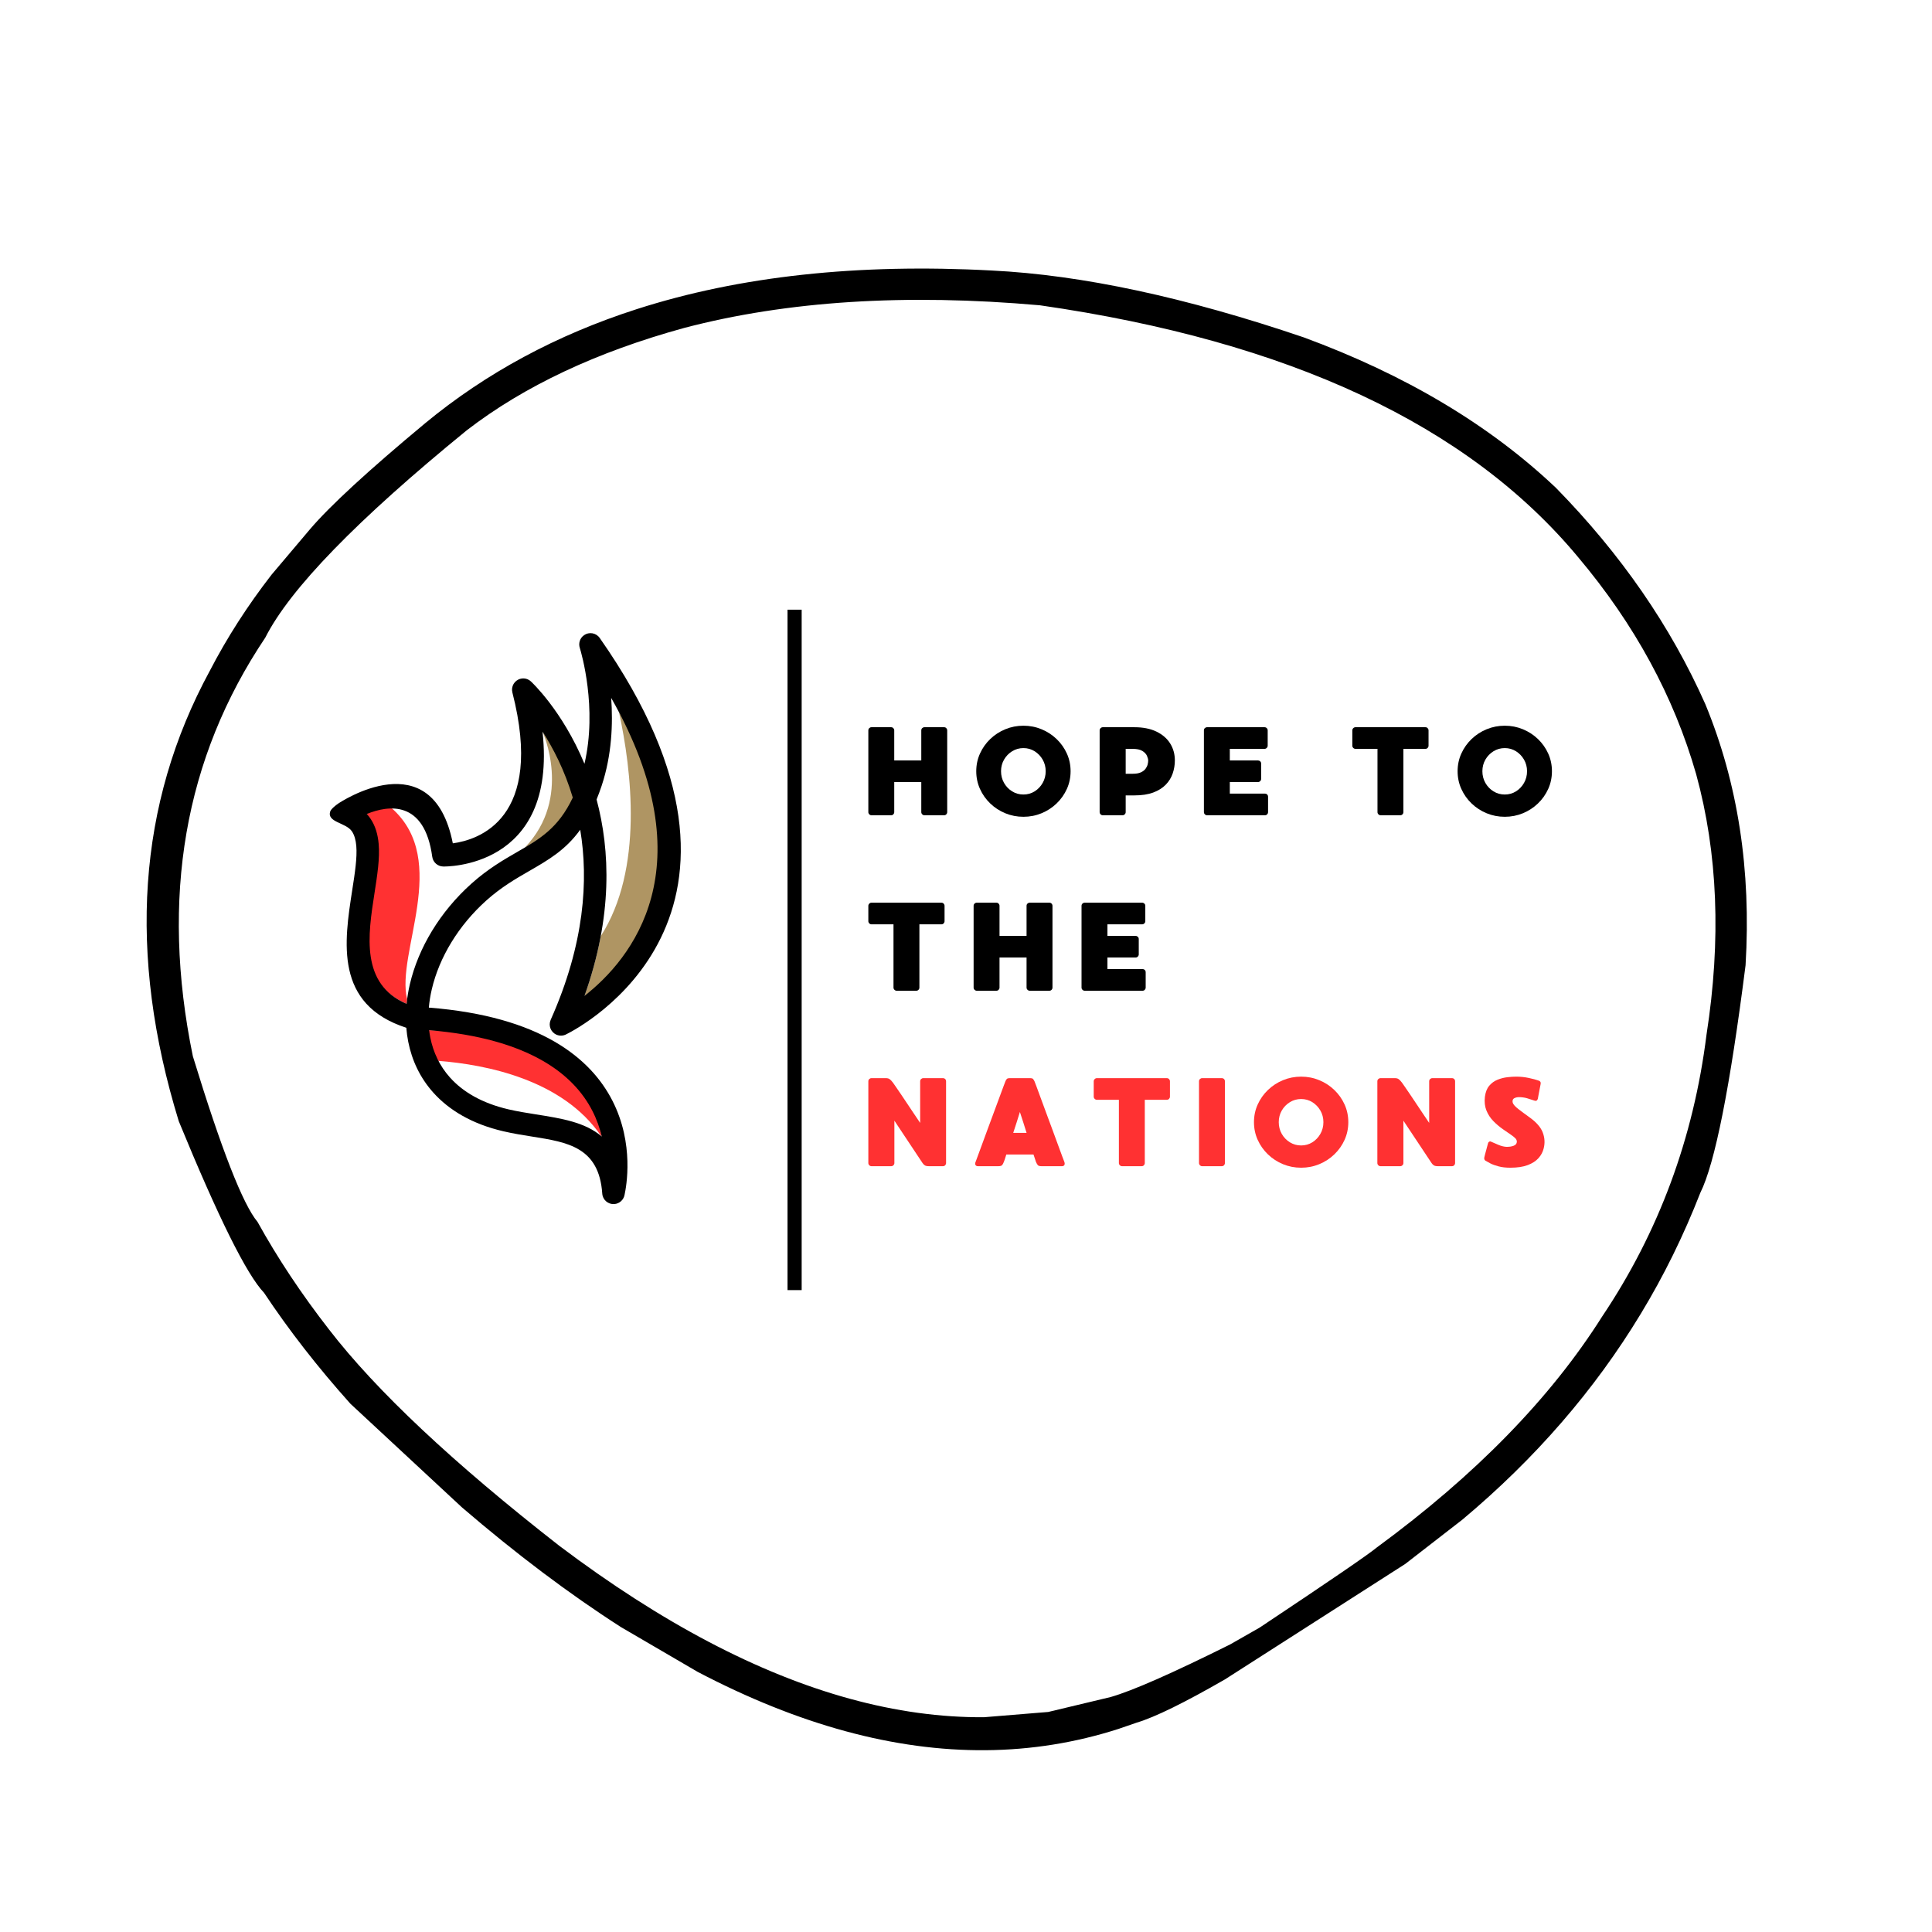 <svg xmlns="http://www.w3.org/2000/svg" xmlns:xlink="http://www.w3.org/1999/xlink" width="2048" zoomAndPan="magnify" viewBox="0 0 1536 1536" height="2048" preserveAspectRatio="xMidYMid meet" version="1.0"><defs><g></g><clipPath id="6580eb341c"><path d="M 116 213 L 1389 213 L 1389 1392 L 116 1392 Z M 116 213" clip-rule="nonzero"></path></clipPath><clipPath id="620d018b36"><path d="M 1598.348 1014.898 L 490.18 1588.895 L -63.117 520.688 L 1045.047 -53.309 Z M 1598.348 1014.898" clip-rule="nonzero"></path></clipPath><clipPath id="9ad4cf9048"><path d="M 1392.066 616.652 L 1251.652 345.566 C 1137.73 125.621 867.074 39.676 647.125 153.602 L 335.887 314.812 C 115.941 428.738 29.996 699.395 143.922 919.34 L 284.332 1190.426 C 398.258 1410.371 668.914 1496.316 888.859 1382.391 L 1200.102 1221.18 C 1420.047 1107.254 1505.992 836.598 1392.066 616.652 Z M 1392.066 616.652" clip-rule="nonzero"></path></clipPath><clipPath id="24da466e23"><path d="M 1598.348 1014.898 L 490.848 1588.551 L -62.105 521.008 L 1045.395 -52.645 Z M 1598.348 1014.898" clip-rule="nonzero"></path></clipPath><clipPath id="504838bdba"><path d="M 1598.348 1014.898 L 490.848 1588.551 L -62.105 521.008 L 1045.395 -52.645 Z M 1598.348 1014.898" clip-rule="nonzero"></path></clipPath><clipPath id="bed0f216b2"><path d="M 1598.348 1014.898 L 490.848 1588.551 L -62.105 521.008 L 1045.395 -52.645 Z M 1598.348 1014.898" clip-rule="nonzero"></path></clipPath><clipPath id="76f2f295ac"><path d="M 262 503 L 542 503 L 542 957.438 L 262 957.438 Z M 262 503" clip-rule="nonzero"></path></clipPath></defs><g clip-path="url(#6580eb341c)"><g clip-path="url(#620d018b36)"><g clip-path="url(#9ad4cf9048)"><g clip-path="url(#24da466e23)"><g clip-path="url(#504838bdba)"><g clip-path="url(#bed0f216b2)"><path fill="#000000" d="M 882.949 1349.207 L 833.355 1361.066 L 782.285 1365.25 C 747.742 1365.477 712.219 1360.586 675.711 1350.578 C 602.691 1330.559 525.734 1290.066 444.84 1229.098 C 360.289 1163.129 299.207 1105.762 261.594 1057 C 239.656 1028.812 220.715 1000.309 204.777 971.496 C 193.059 957.48 175.906 913.562 153.324 839.742 C 127.414 713.703 146.605 602.773 210.906 506.949 C 230.5 468.148 283.91 413.188 371.137 342.066 C 416.719 306.934 474.352 279.809 544.031 260.695 C 625.852 239.262 720.098 233.27 826.777 242.719 C 925.82 256.973 1011.004 280.793 1082.32 314.18 C 1153.641 347.562 1211.102 390.512 1254.703 443.023 C 1299.508 496.199 1330.766 553.664 1348.477 615.422 C 1365.715 678.184 1368.469 747.242 1356.73 822.598 C 1346.43 904.898 1318.766 979.602 1273.738 1046.703 C 1232.82 1111.484 1173.102 1172.684 1094.59 1230.301 C 1087.754 1235.977 1056.711 1257.207 1001.461 1293.988 L 977.949 1307.398 C 931.844 1330.363 900.176 1344.301 882.949 1349.207 M 889.211 1374.547 L 903.621 1369.578 C 918.148 1365.25 941.566 1353.781 973.875 1335.172 L 1117.238 1243.363 L 1162.609 1208.18 C 1220.457 1159.742 1267.73 1105.211 1304.426 1044.578 C 1322.691 1014.504 1338.48 982.422 1351.797 948.332 C 1363.414 925.02 1375.406 864.707 1387.777 767.391 C 1392.344 691.781 1381.68 622.59 1355.785 559.816 C 1328.324 497.977 1288.758 440.676 1237.086 387.91 C 1184.371 337.918 1117.473 298.008 1036.383 268.176 C 942.574 236.297 860.02 218.598 788.723 215.082 C 682.02 209.316 587.867 219.547 506.262 245.766 C 442.504 266.254 386.406 296.504 337.969 336.516 C 292.91 373.996 262.441 402.035 246.562 420.633 L 215.887 456.91 C 196.797 481.523 180.43 507.008 166.789 533.352 C 109.422 638.977 101.203 758.324 142.129 891.398 C 173.508 967.871 196.098 1013.328 209.898 1027.77 C 229.66 1057.539 252.559 1086.957 278.59 1116.02 L 367.234 1198.383 C 410.383 1235.461 452.539 1267.203 493.695 1293.602 L 554.684 1329.199 C 594.848 1350.258 634.008 1365.977 672.176 1376.355 C 748.508 1397.113 820.855 1396.512 889.211 1374.547 Z M 889.211 1374.547" fill-opacity="1" fill-rule="nonzero"></path></g></g></g></g></g></g><path stroke-linecap="butt" transform="matrix(0, 0.75, -0.75, 0, 637.35, 484.729)" fill="none" stroke-linejoin="miter" d="M 0.002 7.499 L 721.283 7.499" stroke="#000000" stroke-width="15" stroke-opacity="1" stroke-miterlimit="4"></path><g fill="#000000" fill-opacity="1"><g transform="translate(685.356, 648.165)"><g><path d="M 65.203 -70 C 65.93 -70 66.531 -69.75 67 -69.25 C 67.469 -68.75 67.703 -68.164 67.703 -67.5 L 67.703 -2.5 C 67.703 -1.832 67.469 -1.25 67 -0.75 C 66.531 -0.25 65.93 0 65.203 0 L 49.594 0 C 48.926 0 48.344 -0.25 47.844 -0.75 C 47.344 -1.25 47.094 -1.832 47.094 -2.5 L 47.094 -26.406 L 25.594 -26.406 L 25.594 -2.5 C 25.594 -1.832 25.359 -1.25 24.891 -0.75 C 24.43 -0.25 23.832 0 23.094 0 L 7.5 0 C 6.832 0 6.25 -0.25 5.75 -0.75 C 5.25 -1.25 5 -1.832 5 -2.5 L 5 -67.5 C 5 -68.227 5.25 -68.828 5.75 -69.297 C 6.25 -69.766 6.832 -70 7.5 -70 L 23.094 -70 C 23.832 -70 24.43 -69.75 24.891 -69.25 C 25.359 -68.75 25.594 -68.164 25.594 -67.5 L 25.594 -43.594 L 47.094 -43.594 L 47.094 -67.5 C 47.094 -68.227 47.344 -68.828 47.844 -69.297 C 48.344 -69.766 48.926 -70 49.594 -70 Z M 65.203 -70"></path></g></g></g><g fill="#000000" fill-opacity="1"><g transform="translate(771.153, 648.165)"><g><path d="M 42.5 -71.203 C 47.562 -71.203 52.359 -70.266 56.891 -68.391 C 61.43 -66.523 65.43 -63.926 68.891 -60.594 C 72.359 -57.258 75.078 -53.41 77.047 -49.047 C 79.016 -44.68 80 -40 80 -35 C 80 -30 79.016 -25.316 77.047 -20.953 C 75.078 -16.586 72.359 -12.738 68.891 -9.406 C 65.43 -6.07 61.43 -3.469 56.891 -1.594 C 52.359 0.27 47.562 1.203 42.5 1.203 C 37.438 1.203 32.633 0.27 28.094 -1.594 C 23.562 -3.469 19.562 -6.07 16.094 -9.406 C 12.633 -12.738 9.922 -16.586 7.953 -20.953 C 5.984 -25.316 5 -30 5 -35 C 5 -40 5.984 -44.68 7.953 -49.047 C 9.922 -53.41 12.633 -57.258 16.094 -60.594 C 19.562 -63.926 23.562 -66.523 28.094 -68.391 C 32.633 -70.266 37.438 -71.203 42.5 -71.203 Z M 42.5 -16.5 C 45.77 -16.5 48.738 -17.332 51.406 -19 C 54.07 -20.664 56.203 -22.898 57.797 -25.703 C 59.398 -28.504 60.203 -31.602 60.203 -35 C 60.203 -38.395 59.398 -41.477 57.797 -44.25 C 56.203 -47.02 54.07 -49.238 51.406 -50.906 C 48.738 -52.57 45.77 -53.406 42.5 -53.406 C 39.227 -53.406 36.242 -52.57 33.547 -50.906 C 30.848 -49.238 28.695 -47.02 27.094 -44.25 C 25.5 -41.477 24.703 -38.395 24.703 -35 C 24.703 -31.602 25.5 -28.504 27.094 -25.703 C 28.695 -22.898 30.848 -20.664 33.547 -19 C 36.242 -17.332 39.227 -16.5 42.5 -16.5 Z M 42.5 -16.5"></path></g></g></g><g fill="#000000" fill-opacity="1"><g transform="translate(869.25, 648.165)"><g><path d="M 32.594 -70 C 39.531 -70 45.398 -68.832 50.203 -66.5 C 55.004 -64.164 58.633 -61.016 61.094 -57.047 C 63.562 -53.078 64.797 -48.594 64.797 -43.594 C 64.797 -40.062 64.227 -36.629 63.094 -33.297 C 61.969 -29.961 60.133 -26.977 57.594 -24.344 C 55.062 -21.719 51.742 -19.633 47.641 -18.094 C 43.547 -16.562 38.531 -15.797 32.594 -15.797 L 25.703 -15.797 L 25.703 -2.5 C 25.703 -1.832 25.453 -1.25 24.953 -0.75 C 24.453 -0.25 23.867 0 23.203 0 L 7.5 0 C 6.832 0 6.25 -0.25 5.75 -0.75 C 5.25 -1.25 5 -1.832 5 -2.5 L 5 -67.5 C 5 -68.164 5.25 -68.75 5.75 -69.25 C 6.25 -69.75 6.832 -70 7.5 -70 Z M 31.297 -33 C 34.035 -33 36.219 -33.379 37.844 -34.141 C 39.477 -34.91 40.711 -35.879 41.547 -37.047 C 42.379 -38.211 42.926 -39.363 43.188 -40.5 C 43.457 -41.633 43.594 -42.602 43.594 -43.406 C 43.594 -44.469 43.273 -45.734 42.641 -47.203 C 42.016 -48.672 40.816 -49.969 39.047 -51.094 C 37.285 -52.227 34.633 -52.797 31.094 -52.797 L 25.703 -52.797 L 25.703 -33 Z M 31.297 -33"></path></g></g></g><g fill="#000000" fill-opacity="1"><g transform="translate(952.147, 648.165)"><g><path d="M 53.5 -17.203 C 54.227 -17.203 54.828 -16.969 55.297 -16.5 C 55.766 -16.031 56 -15.43 56 -14.703 L 56 -2.5 C 56 -1.832 55.766 -1.25 55.297 -0.75 C 54.828 -0.25 54.227 0 53.5 0 L 7.5 0 C 6.832 0 6.25 -0.25 5.75 -0.75 C 5.25 -1.25 5 -1.832 5 -2.5 L 5 -67.5 C 5 -68.227 5.25 -68.828 5.75 -69.297 C 6.25 -69.766 6.832 -70 7.5 -70 L 53.203 -70 C 53.867 -70 54.453 -69.766 54.953 -69.297 C 55.453 -68.828 55.703 -68.227 55.703 -67.5 L 55.703 -55.297 C 55.703 -54.629 55.453 -54.047 54.953 -53.547 C 54.453 -53.047 53.867 -52.797 53.203 -52.797 L 25.594 -52.797 L 25.594 -43.594 L 48 -43.594 C 48.664 -43.594 49.25 -43.359 49.75 -42.891 C 50.25 -42.43 50.5 -41.832 50.5 -41.094 L 50.5 -28.906 C 50.5 -28.238 50.25 -27.656 49.75 -27.156 C 49.25 -26.656 48.664 -26.406 48 -26.406 L 25.594 -26.406 L 25.594 -17.203 Z M 53.5 -17.203"></path></g></g></g><g fill="#000000" fill-opacity="1"><g transform="translate(1026.245, 648.165)"><g></g></g></g><g fill="#000000" fill-opacity="1"><g transform="translate(1070.143, 648.165)"><g><path d="M 63.094 -70 C 63.832 -70 64.43 -69.75 64.891 -69.25 C 65.359 -68.75 65.594 -68.164 65.594 -67.5 L 65.594 -55.297 C 65.594 -54.629 65.359 -54.047 64.891 -53.547 C 64.43 -53.047 63.832 -52.797 63.094 -52.797 L 45.594 -52.797 L 45.594 -2.5 C 45.594 -1.832 45.359 -1.25 44.891 -0.75 C 44.43 -0.25 43.832 0 43.094 0 L 27.5 0 C 26.832 0 26.25 -0.25 25.75 -0.75 C 25.25 -1.25 25 -1.832 25 -2.5 L 25 -52.797 L 7.5 -52.797 C 6.832 -52.797 6.25 -53.047 5.75 -53.547 C 5.25 -54.047 5 -54.629 5 -55.297 L 5 -67.5 C 5 -68.164 5.25 -68.75 5.75 -69.25 C 6.25 -69.75 6.832 -70 7.5 -70 Z M 63.094 -70"></path></g></g></g><g fill="#000000" fill-opacity="1"><g transform="translate(1153.841, 648.165)"><g><path d="M 42.5 -71.203 C 47.562 -71.203 52.359 -70.266 56.891 -68.391 C 61.43 -66.523 65.43 -63.926 68.891 -60.594 C 72.359 -57.258 75.078 -53.41 77.047 -49.047 C 79.016 -44.68 80 -40 80 -35 C 80 -30 79.016 -25.316 77.047 -20.953 C 75.078 -16.586 72.359 -12.738 68.891 -9.406 C 65.43 -6.07 61.43 -3.469 56.891 -1.594 C 52.359 0.27 47.562 1.203 42.5 1.203 C 37.438 1.203 32.633 0.27 28.094 -1.594 C 23.562 -3.469 19.562 -6.07 16.094 -9.406 C 12.633 -12.738 9.922 -16.586 7.953 -20.953 C 5.984 -25.316 5 -30 5 -35 C 5 -40 5.984 -44.68 7.953 -49.047 C 9.922 -53.41 12.633 -57.258 16.094 -60.594 C 19.562 -63.926 23.562 -66.523 28.094 -68.391 C 32.633 -70.266 37.438 -71.203 42.5 -71.203 Z M 42.5 -16.5 C 45.77 -16.5 48.738 -17.332 51.406 -19 C 54.07 -20.664 56.203 -22.898 57.797 -25.703 C 59.398 -28.504 60.203 -31.602 60.203 -35 C 60.203 -38.395 59.398 -41.477 57.797 -44.25 C 56.203 -47.02 54.07 -49.238 51.406 -50.906 C 48.738 -52.57 45.77 -53.406 42.5 -53.406 C 39.227 -53.406 36.242 -52.57 33.547 -50.906 C 30.848 -49.238 28.695 -47.02 27.094 -44.25 C 25.5 -41.477 24.703 -38.395 24.703 -35 C 24.703 -31.602 25.5 -28.504 27.094 -25.703 C 28.695 -22.898 30.848 -20.664 33.547 -19 C 36.242 -17.332 39.227 -16.5 42.5 -16.5 Z M 42.5 -16.5"></path></g></g></g><g fill="#000000" fill-opacity="1"><g transform="translate(685.356, 787.665)"><g><path d="M 63.094 -70 C 63.832 -70 64.43 -69.75 64.891 -69.25 C 65.359 -68.75 65.594 -68.164 65.594 -67.5 L 65.594 -55.297 C 65.594 -54.629 65.359 -54.047 64.891 -53.547 C 64.43 -53.047 63.832 -52.797 63.094 -52.797 L 45.594 -52.797 L 45.594 -2.5 C 45.594 -1.832 45.359 -1.25 44.891 -0.75 C 44.43 -0.25 43.832 0 43.094 0 L 27.5 0 C 26.832 0 26.25 -0.25 25.75 -0.75 C 25.25 -1.25 25 -1.832 25 -2.5 L 25 -52.797 L 7.5 -52.797 C 6.832 -52.797 6.25 -53.047 5.75 -53.547 C 5.25 -54.047 5 -54.629 5 -55.297 L 5 -67.5 C 5 -68.164 5.25 -68.75 5.75 -69.25 C 6.25 -69.75 6.832 -70 7.5 -70 Z M 63.094 -70"></path></g></g></g><g fill="#000000" fill-opacity="1"><g transform="translate(769.053, 787.665)"><g><path d="M 65.203 -70 C 65.93 -70 66.531 -69.75 67 -69.25 C 67.469 -68.75 67.703 -68.164 67.703 -67.5 L 67.703 -2.5 C 67.703 -1.832 67.469 -1.25 67 -0.75 C 66.531 -0.25 65.93 0 65.203 0 L 49.594 0 C 48.926 0 48.344 -0.25 47.844 -0.75 C 47.344 -1.25 47.094 -1.832 47.094 -2.5 L 47.094 -26.406 L 25.594 -26.406 L 25.594 -2.5 C 25.594 -1.832 25.359 -1.25 24.891 -0.75 C 24.43 -0.25 23.832 0 23.094 0 L 7.5 0 C 6.832 0 6.25 -0.25 5.75 -0.75 C 5.25 -1.25 5 -1.832 5 -2.5 L 5 -67.5 C 5 -68.227 5.25 -68.828 5.75 -69.297 C 6.25 -69.766 6.832 -70 7.5 -70 L 23.094 -70 C 23.832 -70 24.43 -69.75 24.891 -69.25 C 25.359 -68.75 25.594 -68.164 25.594 -67.5 L 25.594 -43.594 L 47.094 -43.594 L 47.094 -67.5 C 47.094 -68.227 47.344 -68.828 47.844 -69.297 C 48.344 -69.766 48.926 -70 49.594 -70 Z M 65.203 -70"></path></g></g></g><g fill="#000000" fill-opacity="1"><g transform="translate(854.85, 787.665)"><g><path d="M 53.5 -17.203 C 54.227 -17.203 54.828 -16.969 55.297 -16.5 C 55.766 -16.031 56 -15.43 56 -14.703 L 56 -2.5 C 56 -1.832 55.766 -1.25 55.297 -0.75 C 54.828 -0.25 54.227 0 53.5 0 L 7.5 0 C 6.832 0 6.25 -0.25 5.75 -0.75 C 5.25 -1.25 5 -1.832 5 -2.5 L 5 -67.5 C 5 -68.227 5.25 -68.828 5.75 -69.297 C 6.25 -69.766 6.832 -70 7.5 -70 L 53.203 -70 C 53.867 -70 54.453 -69.766 54.953 -69.297 C 55.453 -68.828 55.703 -68.227 55.703 -67.5 L 55.703 -55.297 C 55.703 -54.629 55.453 -54.047 54.953 -53.547 C 54.453 -53.047 53.867 -52.797 53.203 -52.797 L 25.594 -52.797 L 25.594 -43.594 L 48 -43.594 C 48.664 -43.594 49.25 -43.359 49.75 -42.891 C 50.25 -42.43 50.5 -41.832 50.5 -41.094 L 50.5 -28.906 C 50.5 -28.238 50.25 -27.656 49.75 -27.156 C 49.25 -26.656 48.664 -26.406 48 -26.406 L 25.594 -26.406 L 25.594 -17.203 Z M 53.5 -17.203"></path></g></g></g><g fill="#000000" fill-opacity="1"><g transform="translate(928.954, 787.665)"><g></g></g></g><g fill="#ff3132" fill-opacity="1"><g transform="translate(685.356, 927.165)"><g><path d="M 64.297 0 L 53.203 0 C 51.734 0 50.648 -0.211 49.953 -0.641 C 49.254 -1.078 48.633 -1.695 48.094 -2.5 L 25.703 -36.203 L 25.703 -2.5 C 25.703 -1.832 25.453 -1.25 24.953 -0.75 C 24.453 -0.25 23.867 0 23.203 0 L 7.5 0 C 6.832 0 6.25 -0.25 5.75 -0.75 C 5.25 -1.25 5 -1.832 5 -2.5 L 5 -67.5 C 5 -68.227 5.25 -68.828 5.75 -69.297 C 6.25 -69.766 6.832 -70 7.5 -70 L 19 -70 C 20.195 -70 21.16 -69.75 21.891 -69.25 C 22.629 -68.75 23.531 -67.801 24.594 -66.406 C 24.926 -65.938 25.691 -64.832 26.891 -63.094 C 28.098 -61.363 29.516 -59.297 31.141 -56.891 C 32.773 -54.492 34.457 -51.977 36.188 -49.344 C 37.926 -46.719 39.562 -44.27 41.094 -42 C 42.633 -39.727 43.867 -37.895 44.797 -36.5 C 45.734 -35.102 46.203 -34.406 46.203 -34.406 L 46.203 -67.5 C 46.203 -68.227 46.453 -68.828 46.953 -69.297 C 47.453 -69.766 48.035 -70 48.703 -70 L 64.297 -70 C 65.035 -70 65.633 -69.766 66.094 -69.297 C 66.562 -68.828 66.797 -68.227 66.797 -67.5 L 66.797 -2.5 C 66.797 -1.832 66.562 -1.25 66.094 -0.75 C 65.633 -0.25 65.035 0 64.297 0 Z M 64.297 0"></path></g></g></g><g fill="#ff3132" fill-opacity="1"><g transform="translate(770.253, 927.165)"><g><path d="M 75.906 -3.5 C 76.301 -2.438 76.316 -1.586 75.953 -0.953 C 75.586 -0.316 74.969 0 74.094 0 L 57.797 0 C 56.328 0 55.344 -0.281 54.844 -0.844 C 54.344 -1.414 53.828 -2.332 53.297 -3.594 C 53.234 -3.863 53.035 -4.484 52.703 -5.453 C 52.367 -6.422 51.938 -7.703 51.406 -9.297 L 29.797 -9.297 C 29.328 -7.703 28.926 -6.422 28.594 -5.453 C 28.258 -4.484 28.031 -3.863 27.906 -3.594 C 27.438 -2.332 26.953 -1.414 26.453 -0.844 C 25.953 -0.281 24.938 0 23.406 0 L 7.203 0 C 6.336 0 5.703 -0.316 5.297 -0.953 C 4.898 -1.586 4.938 -2.438 5.406 -3.5 C 5.531 -3.832 6.039 -5.211 6.938 -7.641 C 7.844 -10.078 8.977 -13.16 10.344 -16.891 C 11.719 -20.629 13.219 -24.711 14.844 -29.141 C 16.477 -33.578 18.113 -37.992 19.75 -42.391 C 21.383 -46.797 22.883 -50.848 24.25 -54.547 C 25.613 -58.242 26.727 -61.258 27.594 -63.594 C 28.469 -65.926 28.969 -67.227 29.094 -67.5 C 29.426 -68.363 29.812 -68.992 30.25 -69.391 C 30.688 -69.797 31.336 -70 32.203 -70 L 49 -70 C 49.938 -70 50.602 -69.797 51 -69.391 C 51.395 -68.992 51.797 -68.363 52.203 -67.5 C 52.336 -67.227 52.836 -65.926 53.703 -63.594 C 54.566 -61.258 55.68 -58.227 57.047 -54.5 C 58.41 -50.77 59.91 -46.703 61.547 -42.297 C 63.18 -37.898 64.816 -33.484 66.453 -29.047 C 68.086 -24.617 69.586 -20.535 70.953 -16.797 C 72.316 -13.066 73.445 -10 74.344 -7.594 C 75.25 -5.195 75.77 -3.832 75.906 -3.5 Z M 35.297 -26.5 L 45.906 -26.5 C 45.031 -29.227 44.16 -31.992 43.297 -34.797 C 42.43 -37.598 41.531 -40.363 40.594 -43.094 C 39.727 -40.363 38.863 -37.598 38 -34.797 C 37.133 -31.992 36.234 -29.227 35.297 -26.5 Z M 35.297 -26.5"></path></g></g></g><g fill="#ff3132" fill-opacity="1"><g transform="translate(864.55, 927.165)"><g><path d="M 63.094 -70 C 63.832 -70 64.43 -69.75 64.891 -69.25 C 65.359 -68.75 65.594 -68.164 65.594 -67.5 L 65.594 -55.297 C 65.594 -54.629 65.359 -54.047 64.891 -53.547 C 64.43 -53.047 63.832 -52.797 63.094 -52.797 L 45.594 -52.797 L 45.594 -2.5 C 45.594 -1.832 45.359 -1.25 44.891 -0.75 C 44.43 -0.25 43.832 0 43.094 0 L 27.5 0 C 26.832 0 26.25 -0.25 25.75 -0.75 C 25.25 -1.25 25 -1.832 25 -2.5 L 25 -52.797 L 7.5 -52.797 C 6.832 -52.797 6.25 -53.047 5.75 -53.547 C 5.25 -54.047 5 -54.629 5 -55.297 L 5 -67.5 C 5 -68.164 5.25 -68.75 5.75 -69.25 C 6.25 -69.75 6.832 -70 7.5 -70 Z M 63.094 -70"></path></g></g></g><g fill="#ff3132" fill-opacity="1"><g transform="translate(948.247, 927.165)"><g><path d="M 23.094 -70 C 23.832 -70 24.43 -69.766 24.891 -69.297 C 25.359 -68.828 25.594 -68.227 25.594 -67.5 L 25.594 -2.5 C 25.594 -1.832 25.359 -1.25 24.891 -0.75 C 24.43 -0.25 23.832 0 23.094 0 L 7.5 0 C 6.832 0 6.25 -0.25 5.75 -0.75 C 5.25 -1.25 5 -1.832 5 -2.5 L 5 -67.5 C 5 -68.227 5.25 -68.828 5.75 -69.297 C 6.25 -69.766 6.832 -70 7.5 -70 Z M 23.094 -70"></path></g></g></g><g fill="#ff3132" fill-opacity="1"><g transform="translate(991.946, 927.165)"><g><path d="M 42.5 -71.203 C 47.562 -71.203 52.359 -70.266 56.891 -68.391 C 61.43 -66.523 65.43 -63.926 68.891 -60.594 C 72.359 -57.258 75.078 -53.41 77.047 -49.047 C 79.016 -44.68 80 -40 80 -35 C 80 -30 79.016 -25.316 77.047 -20.953 C 75.078 -16.586 72.359 -12.738 68.891 -9.406 C 65.43 -6.07 61.43 -3.469 56.891 -1.594 C 52.359 0.27 47.562 1.203 42.5 1.203 C 37.438 1.203 32.633 0.27 28.094 -1.594 C 23.562 -3.469 19.562 -6.07 16.094 -9.406 C 12.633 -12.738 9.922 -16.586 7.953 -20.953 C 5.984 -25.316 5 -30 5 -35 C 5 -40 5.984 -44.68 7.953 -49.047 C 9.922 -53.41 12.633 -57.258 16.094 -60.594 C 19.562 -63.926 23.562 -66.523 28.094 -68.391 C 32.633 -70.266 37.438 -71.203 42.5 -71.203 Z M 42.5 -16.5 C 45.77 -16.5 48.738 -17.332 51.406 -19 C 54.07 -20.664 56.203 -22.898 57.797 -25.703 C 59.398 -28.504 60.203 -31.602 60.203 -35 C 60.203 -38.395 59.398 -41.477 57.797 -44.25 C 56.203 -47.02 54.07 -49.238 51.406 -50.906 C 48.738 -52.57 45.77 -53.406 42.5 -53.406 C 39.227 -53.406 36.242 -52.57 33.547 -50.906 C 30.848 -49.238 28.695 -47.02 27.094 -44.25 C 25.5 -41.477 24.703 -38.395 24.703 -35 C 24.703 -31.602 25.5 -28.504 27.094 -25.703 C 28.695 -22.898 30.848 -20.664 33.547 -19 C 36.242 -17.332 39.227 -16.5 42.5 -16.5 Z M 42.5 -16.5"></path></g></g></g><g fill="#ff3132" fill-opacity="1"><g transform="translate(1090.043, 927.165)"><g><path d="M 64.297 0 L 53.203 0 C 51.734 0 50.648 -0.211 49.953 -0.641 C 49.254 -1.078 48.633 -1.695 48.094 -2.5 L 25.703 -36.203 L 25.703 -2.5 C 25.703 -1.832 25.453 -1.25 24.953 -0.75 C 24.453 -0.25 23.867 0 23.203 0 L 7.5 0 C 6.832 0 6.25 -0.25 5.75 -0.75 C 5.25 -1.25 5 -1.832 5 -2.5 L 5 -67.5 C 5 -68.227 5.25 -68.828 5.75 -69.297 C 6.25 -69.766 6.832 -70 7.5 -70 L 19 -70 C 20.195 -70 21.16 -69.75 21.891 -69.25 C 22.629 -68.75 23.531 -67.801 24.594 -66.406 C 24.926 -65.938 25.691 -64.832 26.891 -63.094 C 28.098 -61.363 29.516 -59.297 31.141 -56.891 C 32.773 -54.492 34.457 -51.977 36.188 -49.344 C 37.926 -46.719 39.562 -44.27 41.094 -42 C 42.633 -39.727 43.867 -37.895 44.797 -36.5 C 45.734 -35.102 46.203 -34.406 46.203 -34.406 L 46.203 -67.5 C 46.203 -68.227 46.453 -68.828 46.953 -69.297 C 47.453 -69.766 48.035 -70 48.703 -70 L 64.297 -70 C 65.035 -70 65.633 -69.766 66.094 -69.297 C 66.562 -68.828 66.797 -68.227 66.797 -67.5 L 66.797 -2.5 C 66.797 -1.832 66.562 -1.25 66.094 -0.75 C 65.633 -0.25 65.035 0 64.297 0 Z M 64.297 0"></path></g></g></g><g fill="#ff3132" fill-opacity="1"><g transform="translate(1174.94, 927.165)"><g><path d="M 41 -38.906 C 46.469 -35.031 50 -30.992 51.594 -26.797 C 53.195 -22.598 53.43 -18.332 52.297 -14 C 51.629 -11.27 50.281 -8.754 48.25 -6.453 C 46.219 -4.148 43.367 -2.297 39.703 -0.891 C 36.035 0.504 31.398 1.203 25.797 1.203 C 22.266 1.203 19.164 0.848 16.5 0.141 C 13.832 -0.555 11.629 -1.352 9.891 -2.25 C 8.16 -3.145 6.863 -3.863 6 -4.406 C 5.133 -5 4.867 -5.961 5.203 -7.297 C 5.266 -7.629 5.445 -8.363 5.75 -9.5 C 6.051 -10.633 6.383 -11.867 6.75 -13.203 C 7.113 -14.535 7.426 -15.719 7.688 -16.75 C 7.957 -17.781 8.129 -18.395 8.203 -18.594 C 8.336 -18.926 8.617 -19.227 9.047 -19.5 C 9.484 -19.77 9.969 -19.77 10.5 -19.5 C 12.438 -18.633 14.453 -17.766 16.547 -16.891 C 18.648 -16.023 20.633 -15.531 22.5 -15.406 C 24.832 -15.332 26.816 -15.613 28.453 -16.25 C 30.086 -16.883 30.938 -17.938 31 -19.406 C 31 -20.406 30.648 -21.285 29.953 -22.047 C 29.254 -22.816 28.117 -23.75 26.547 -24.844 C 24.984 -25.945 22.832 -27.43 20.094 -29.297 C 17.301 -31.234 14.703 -33.43 12.297 -35.891 C 9.898 -38.359 8.066 -41.176 6.797 -44.344 C 5.535 -47.508 5.133 -51.094 5.594 -55.094 C 6.062 -58.832 7.211 -61.785 9.047 -63.953 C 10.879 -66.117 13.078 -67.719 15.641 -68.75 C 18.211 -69.781 20.816 -70.445 23.453 -70.75 C 26.086 -71.051 28.406 -71.203 30.406 -71.203 C 33.938 -71.203 37.316 -70.848 40.547 -70.141 C 43.785 -69.441 46.238 -68.797 47.906 -68.203 C 49.57 -67.734 50.238 -66.766 49.906 -65.297 C 49.832 -65.035 49.695 -64.336 49.5 -63.203 C 49.301 -62.066 49.066 -60.832 48.797 -59.5 C 48.535 -58.164 48.301 -56.945 48.094 -55.844 C 47.895 -54.75 47.766 -54.035 47.703 -53.703 C 47.566 -53.098 47.281 -52.613 46.844 -52.25 C 46.414 -51.883 45.734 -51.867 44.797 -52.203 C 43.129 -52.797 41.258 -53.395 39.188 -54 C 37.125 -54.602 34.863 -54.906 32.406 -54.906 C 31.469 -54.906 30.531 -54.719 29.594 -54.344 C 28.664 -53.977 28.066 -53.461 27.797 -52.797 C 27.398 -51.66 27.551 -50.523 28.25 -49.391 C 28.945 -48.266 30.344 -46.883 32.438 -45.25 C 34.539 -43.613 37.395 -41.5 41 -38.906 Z M 41 -38.906"></path></g></g></g><path fill="#ff3132" d="M 323.68 794.418 C 314.539 757.613 358.27 684.492 311.699 642.77 C 304.125 640.246 296.98 642.242 291.625 647.125 C 292.77 648.371 289.426 651.156 290.355 652.562 C 294.156 658.285 295.238 664.594 295.883 671.918 C 296.871 683.25 295.91 695.777 293.66 710.242 C 288.492 743.441 286.496 782.453 323.262 798.074 C 323.383 796.852 323.527 795.633 323.68 794.418" fill-opacity="1" fill-rule="evenodd"></path><path fill="#af9563" d="M 417.344 673.773 C 432.215 665 449.047 656.605 459.289 634.914 C 452.77 613.055 439.723 594.688 431.344 581.715 C 431.336 581.715 455.395 634.098 417.344 673.773" fill-opacity="1" fill-rule="evenodd"></path><path fill="#af9563" d="M 477.609 744.258 C 474.805 759.328 470.59 775.16 464.699 791.738 C 505.844 764.211 565.836 694.57 492.145 566.273 C 502.094 612.156 511.797 691.223 477.609 744.258" fill-opacity="1" fill-rule="evenodd"></path><path fill="#ff3132" d="M 348.582 843.422 C 386.867 846.41 447.395 858.449 477.828 903.059 C 478.027 903.223 478.227 903.395 478.426 903.57 C 476.875 896.961 476.59 890.023 473.031 883.086 C 460.051 850.258 422.836 821.582 341.176 819.027 C 337.582 828.961 342.727 836.406 348.582 843.422" fill-opacity="1" fill-rule="evenodd"></path><g clip-path="url(#76f2f295ac)"><path fill="#000000" d="M 474.305 635.613 C 485.07 675.906 487.242 728.434 464.699 791.738 C 501.449 763.004 562.648 689.957 485.906 554.852 C 487.395 575.324 486.434 600.352 478.324 624.719 C 477.02 628.605 475.684 632.227 474.305 635.613 M 297.715 710.23 C 292.551 743.434 286.496 782.441 323.262 798.066 C 323.781 792.848 324.66 787.598 325.887 782.359 C 332.586 753.734 349.727 724.957 374.785 702.531 C 387.992 690.711 400.297 683.621 411.68 677.059 C 428.938 667.109 443.871 658.492 455.383 634.109 C 448.867 612.246 439.715 594.699 431.324 581.723 C 443.336 691.367 352.68 688.898 352.398 688.898 C 348.039 688.844 344.254 685.602 343.652 681.152 C 337.434 635.797 308.711 640.152 291.617 647.137 C 292.758 648.379 293.793 649.703 294.719 651.113 C 298.523 656.832 300.422 663.633 301.059 670.957 C 302.066 682.27 299.957 695.777 297.715 710.23 Z M 486.812 874.934 C 504.5 909.387 497.863 943.723 496.574 949.789 C 495.922 953.801 492.578 956.988 488.348 957.27 C 483.418 957.605 479.152 953.883 478.816 948.953 C 476.293 912.074 451.352 908.117 423.348 903.668 C 415.773 902.469 407.992 901.234 399.977 899.355 C 375.348 893.59 357.055 882.695 344.426 868.578 C 333.977 856.895 327.484 843.086 324.551 828.199 C 323.836 824.559 323.336 820.855 323.035 817.113 C 265.914 798.594 273.578 749.215 280.066 707.473 C 282.137 694.18 284.062 681.77 283.254 672.473 C 282.863 667.988 281.828 664.012 279.812 660.988 C 275.137 653.945 259.887 653.836 262.492 645.246 C 263.117 643.188 267.086 640.082 268.746 638.965 L 268.766 638.945 C 269.953 638.137 343.773 588.469 360.004 670.477 C 380.176 667.77 433.168 651.191 407.359 550.531 C 406.133 545.754 409.012 540.879 413.797 539.652 C 416.863 538.863 419.977 539.773 422.129 541.797 C 422.285 541.934 447.016 564.703 464.672 607.242 C 475.039 562.688 462.102 518.836 461.004 515.242 C 459.734 511.566 460.977 507.352 464.309 505 C 468.348 502.16 473.934 503.129 476.773 507.172 C 631.68 728.262 460.113 817.375 450.383 822.207 C 448.012 823.543 445.062 823.777 442.375 822.598 C 437.852 820.602 435.812 815.324 437.809 810.805 C 464.77 750.352 467.957 699.617 461.293 659.672 C 449.648 675.824 435.902 683.75 420.578 692.574 C 409.973 698.684 398.535 705.285 386.715 715.852 C 364.418 735.805 349.199 761.254 343.301 786.465 C 342.156 791.367 341.355 796.25 340.941 801.07 C 429.945 808.062 469.664 841.527 486.812 874.934 Z M 478.418 903.57 C 476.863 896.961 474.477 890.023 470.91 883.086 C 456.203 854.41 421.121 825.648 341.176 819.027 C 341.402 820.953 341.703 822.859 342.074 824.75 C 344.398 836.531 349.508 847.445 357.742 856.641 C 368.012 868.117 383.246 877.051 404.082 881.934 C 411.227 883.605 418.816 884.812 426.195 885.984 C 446.344 889.172 465.227 892.176 478.418 903.57 Z M 478.418 903.57" fill-opacity="1" fill-rule="nonzero"></path></g></svg>